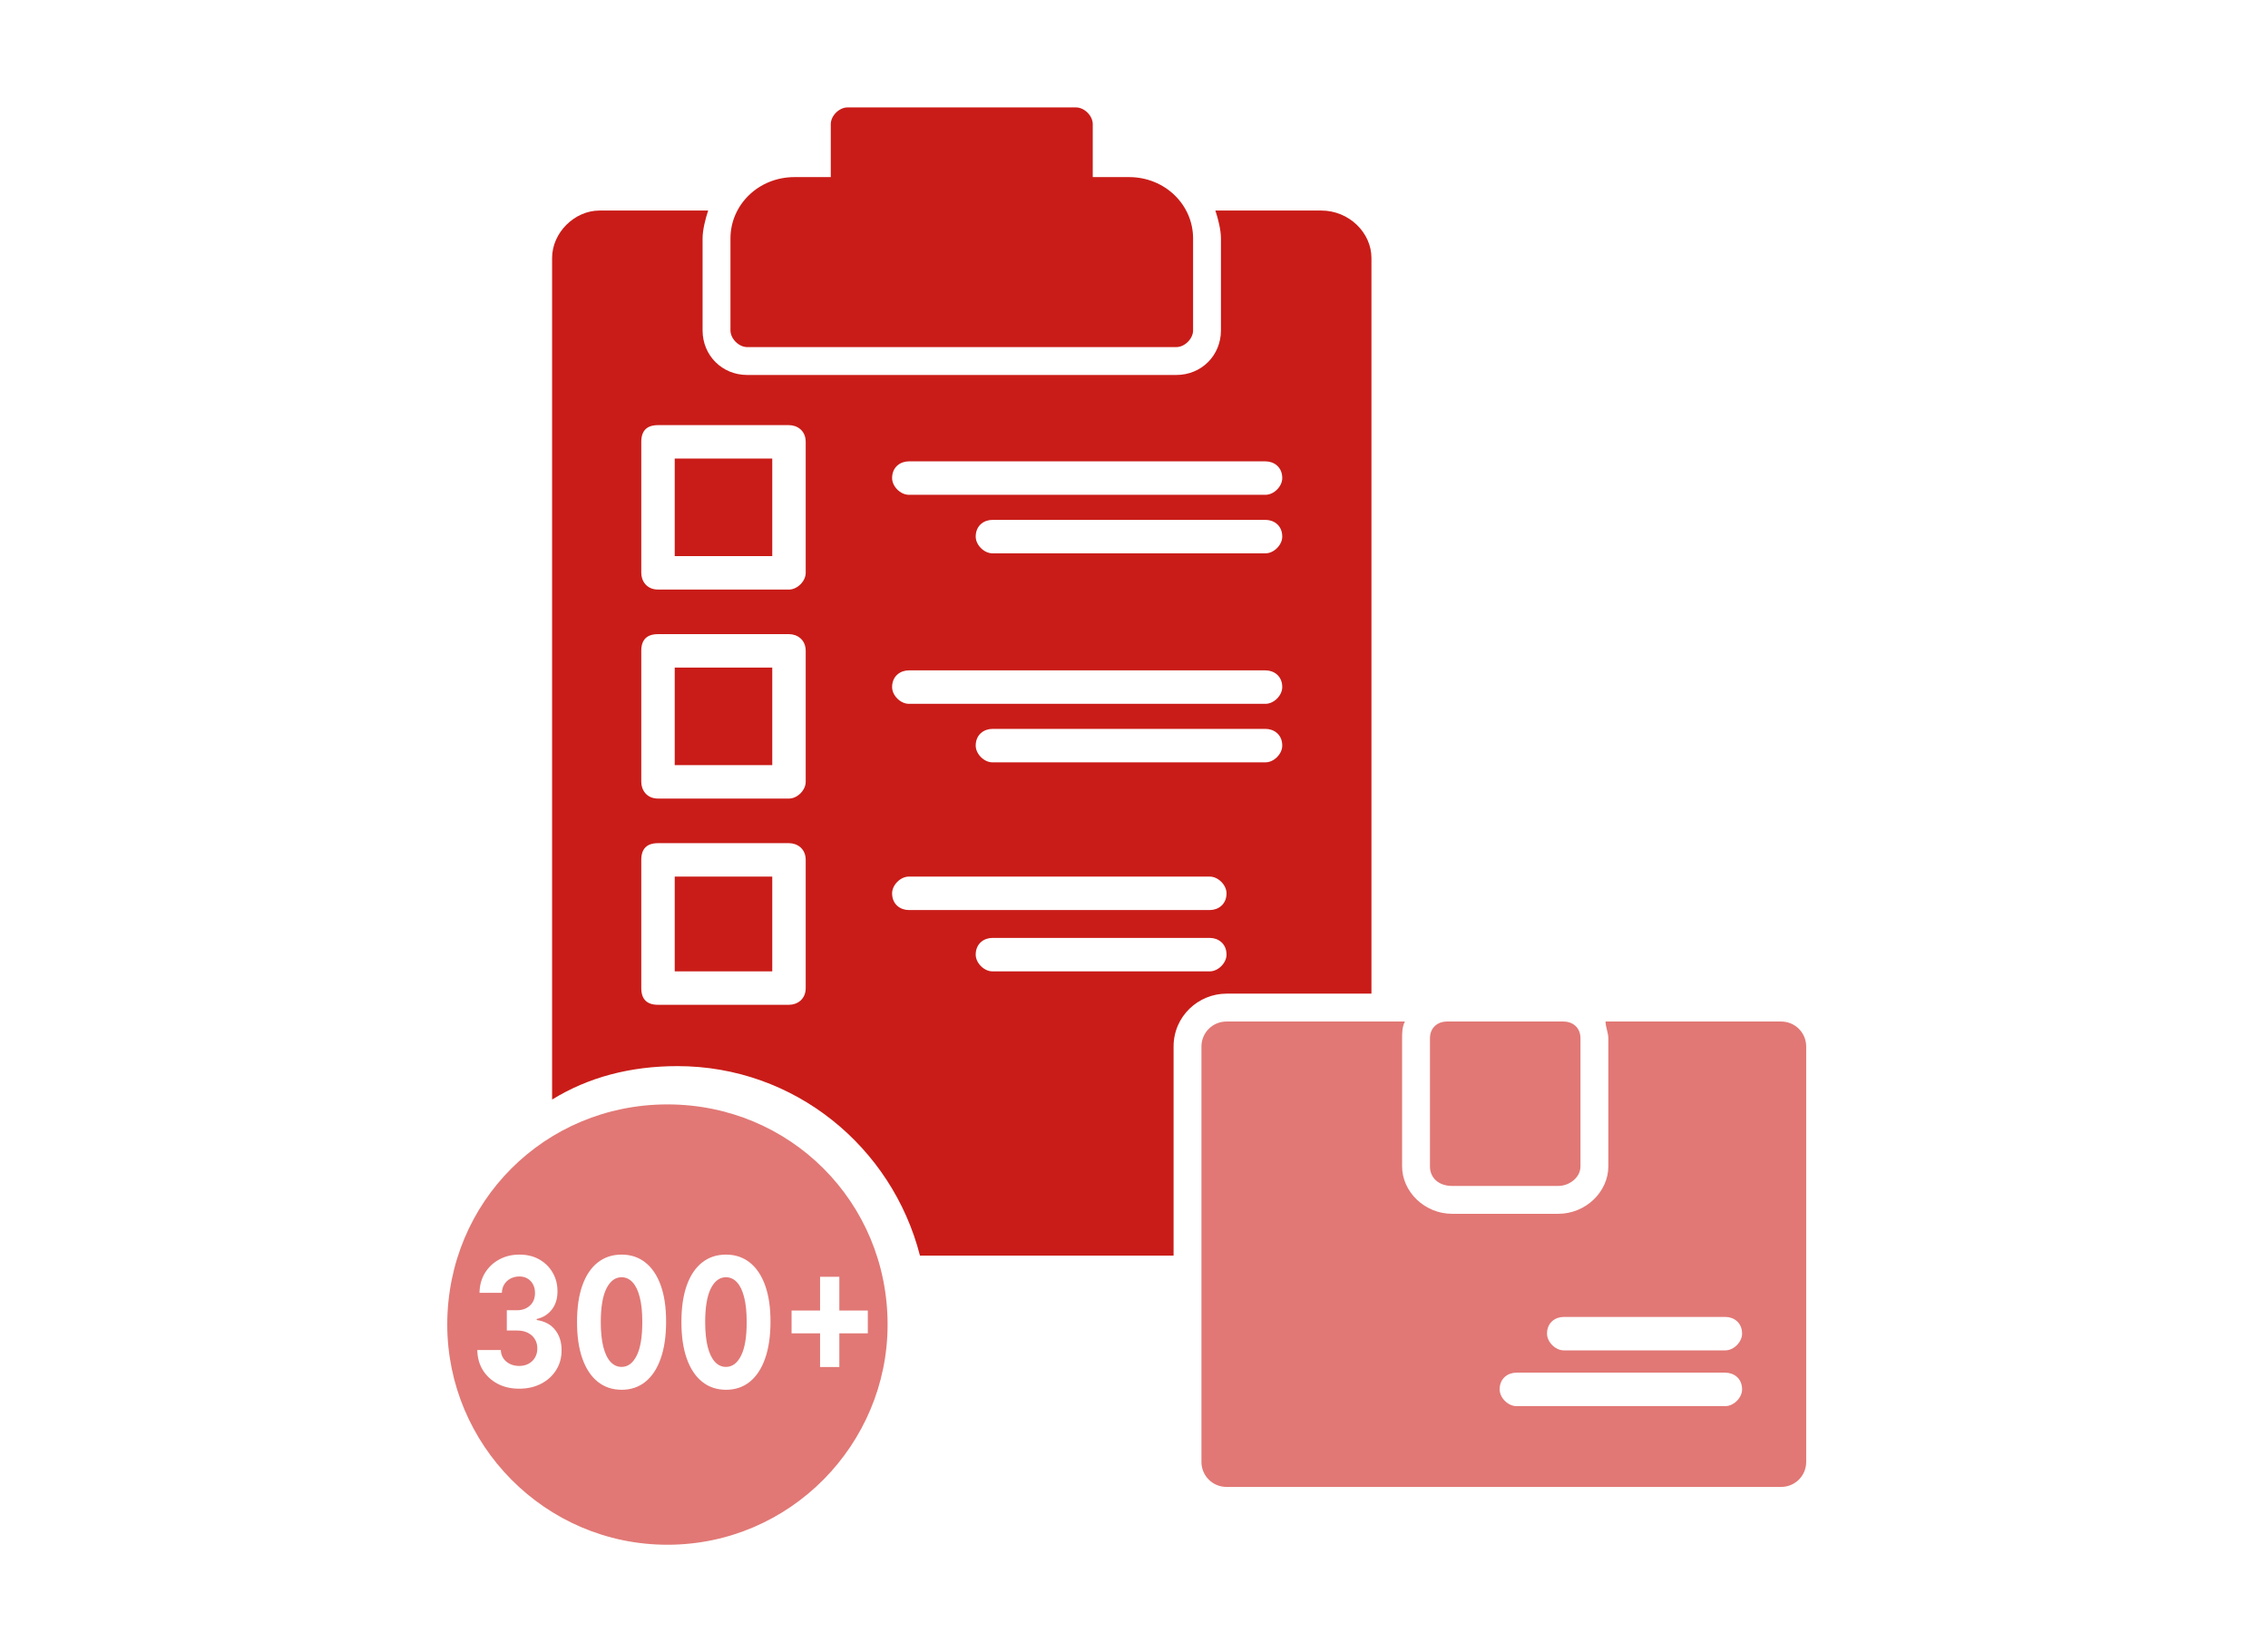 <?xml version="1.0" encoding="UTF-8"?>
<svg xmlns="http://www.w3.org/2000/svg" width="151" height="110" viewBox="0 0 151 110" fill="none">
  <path fill-rule="evenodd" clip-rule="evenodd" d="M78.135 83.598H61.25C59.395 76.361 52.9 70.981 45.107 70.981C41.953 70.981 39.17 71.723 36.758 73.207V17.172C36.758 15.502 38.242 14.018 39.912 14.018H47.148C46.963 14.574 46.777 15.316 46.777 15.873V21.996C46.777 23.666 48.076 24.965 49.746 24.965H78.32C79.99 24.965 81.289 23.666 81.289 21.996V15.873C81.289 15.316 81.103 14.574 80.918 14.018H87.969C89.824 14.018 91.309 15.502 91.309 17.172V66.156H81.66C79.805 66.156 78.135 67.641 78.135 69.682V83.598ZM52.529 66.898H43.809C43.066 66.898 42.695 66.527 42.695 65.785V57.25C42.695 56.508 43.066 56.137 43.809 56.137H52.529C53.086 56.137 53.643 56.508 53.643 57.25V65.785C53.643 66.527 53.086 66.898 52.529 66.898ZM44.922 64.672H51.416V58.363H44.922V64.672ZM52.529 53.168H43.809C43.066 53.168 42.695 52.611 42.695 52.055V43.334C42.695 42.592 43.066 42.221 43.809 42.221H52.529C53.086 42.221 53.643 42.592 53.643 43.334V52.055C53.643 52.611 53.086 53.168 52.529 53.168ZM44.922 50.941H51.416V44.447H44.922V50.941ZM84.258 46.859H60.508C59.951 46.859 59.395 46.303 59.395 45.746C59.395 45.004 59.951 44.633 60.508 44.633H84.258C84.814 44.633 85.371 45.004 85.371 45.746C85.371 46.303 84.814 46.859 84.258 46.859ZM84.258 50.756H66.074C65.518 50.756 64.961 50.199 64.961 49.643C64.961 48.9 65.518 48.529 66.074 48.529H84.258C84.814 48.529 85.371 48.9 85.371 49.643C85.371 50.199 84.814 50.756 84.258 50.756ZM80.547 60.59H60.508C59.951 60.59 59.395 60.219 59.395 59.477C59.395 58.92 59.951 58.363 60.508 58.363H80.547C81.103 58.363 81.66 58.92 81.66 59.477C81.66 60.219 81.103 60.59 80.547 60.59ZM80.547 64.672H66.074C65.518 64.672 64.961 64.115 64.961 63.559C64.961 62.816 65.518 62.445 66.074 62.445H80.547C81.103 62.445 81.66 62.816 81.66 63.559C81.66 64.115 81.103 64.672 80.547 64.672ZM52.529 39.252H43.809C43.066 39.252 42.695 38.695 42.695 38.139V29.418C42.695 28.676 43.066 28.305 43.809 28.305H52.529C53.086 28.305 53.643 28.676 53.643 29.418V38.139C53.643 38.695 53.086 39.252 52.529 39.252ZM44.922 37.025H51.416V30.531H44.922V37.025ZM84.258 32.943H60.508C59.951 32.943 59.395 32.387 59.395 31.83C59.395 31.088 59.951 30.717 60.508 30.717H84.258C84.814 30.717 85.371 31.088 85.371 31.83C85.371 32.387 84.814 32.943 84.258 32.943ZM84.258 36.84H66.074C65.518 36.84 64.961 36.283 64.961 35.727C64.961 34.984 65.518 34.613 66.074 34.613H84.258C84.814 34.613 85.371 34.984 85.371 35.727C85.371 36.283 84.814 36.84 84.258 36.84Z" fill="#C91C18"></path>
  <path fill-rule="evenodd" clip-rule="evenodd" d="M78.32 23.109H49.746C49.19 23.109 48.633 22.553 48.633 21.996V15.873C48.633 13.646 50.488 11.791 52.9 11.791H75.166C77.578 11.791 79.434 13.646 79.434 15.873V21.996C79.434 22.553 78.877 23.109 78.32 23.109Z" fill="#C91C18"></path>
  <path fill-rule="evenodd" clip-rule="evenodd" d="M71.641 14.018H56.426C55.869 14.018 55.312 13.461 55.312 12.904V8.266C55.312 7.709 55.869 7.152 56.426 7.152H71.641C72.197 7.152 72.754 7.709 72.754 8.266V12.904C72.754 13.461 72.197 14.018 71.641 14.018Z" fill="#C91C18"></path>
  <path fill-rule="evenodd" clip-rule="evenodd" d="M103.74 78.959H96.689C95.762 78.959 95.205 78.402 95.205 77.66V69.125C95.205 68.383 95.762 68.012 96.318 68.012H104.111C104.668 68.012 105.225 68.383 105.225 69.125V77.66C105.225 78.402 104.482 78.959 103.74 78.959Z" fill="#E17875"></path>
  <path fill-rule="evenodd" clip-rule="evenodd" d="M118.584 98.998H81.66C80.732 98.998 79.99 98.256 79.99 97.328V69.682C79.99 68.754 80.732 68.012 81.66 68.012H93.535C93.35 68.383 93.35 68.754 93.35 69.125V77.66C93.35 79.33 94.834 80.814 96.689 80.814H103.74C105.596 80.814 107.08 79.33 107.08 77.66V69.125C107.08 68.754 106.895 68.383 106.895 68.012H118.584C119.512 68.012 120.254 68.754 120.254 69.682V97.328C120.254 98.256 119.512 98.998 118.584 98.998ZM114.873 93.617H100.957C100.4 93.617 99.844 93.061 99.844 92.504C99.844 91.762 100.4 91.391 100.957 91.391H114.873C115.43 91.391 115.986 91.762 115.986 92.504C115.986 93.061 115.43 93.617 114.873 93.617ZM114.873 89.906H104.111C103.555 89.906 102.998 89.35 102.998 88.793C102.998 88.051 103.555 87.68 104.111 87.68H114.873C115.43 87.68 115.986 88.051 115.986 88.793C115.986 89.35 115.43 89.906 114.873 89.906Z" fill="#E17875"></path>
  <path fill-rule="evenodd" clip-rule="evenodd" d="M29.778 88.189C29.778 96.167 36.273 102.847 44.437 102.847C52.601 102.847 59.095 96.167 59.095 88.189C59.095 80.024 52.601 73.53 44.437 73.53C36.273 73.53 29.778 80.024 29.778 88.189ZM33.133 92.131C33.552 92.349 34.028 92.458 34.564 92.458C35.113 92.458 35.601 92.348 36.026 92.127C36.452 91.906 36.785 91.604 37.026 91.219C37.27 90.834 37.391 90.394 37.389 89.899C37.391 89.359 37.25 88.909 36.966 88.55C36.684 88.188 36.273 87.966 35.732 87.884V87.816C36.144 87.728 36.477 87.522 36.733 87.197C36.991 86.871 37.118 86.465 37.116 85.979C37.118 85.52 37.013 85.107 36.801 84.74C36.59 84.369 36.295 84.075 35.915 83.857C35.535 83.639 35.092 83.53 34.585 83.53C34.083 83.53 33.633 83.639 33.234 83.857C32.837 84.072 32.522 84.37 32.287 84.752C32.053 85.134 31.933 85.576 31.925 86.076H33.413C33.42 85.856 33.476 85.663 33.581 85.499C33.687 85.335 33.827 85.209 34.001 85.121C34.175 85.031 34.368 84.986 34.578 84.986C34.786 84.986 34.968 85.032 35.123 85.126C35.281 85.219 35.403 85.349 35.489 85.516C35.577 85.68 35.621 85.871 35.621 86.089C35.621 86.318 35.571 86.519 35.471 86.692C35.37 86.861 35.229 86.994 35.048 87.09C34.868 87.187 34.662 87.235 34.428 87.235H33.743V88.584H34.428C34.705 88.584 34.944 88.635 35.145 88.737C35.348 88.839 35.503 88.98 35.611 89.161C35.721 89.339 35.775 89.544 35.775 89.776C35.775 90.005 35.724 90.208 35.621 90.383C35.519 90.559 35.376 90.696 35.195 90.795C35.013 90.894 34.804 90.943 34.567 90.943C34.34 90.943 34.136 90.899 33.954 90.812C33.773 90.724 33.627 90.601 33.517 90.443C33.409 90.281 33.351 90.095 33.341 89.882H31.778C31.785 90.389 31.909 90.836 32.148 91.223C32.389 91.608 32.718 91.911 33.133 92.131ZM39.791 91.991C40.236 92.348 40.766 92.527 41.383 92.53C42 92.53 42.529 92.352 42.971 91.996C43.413 91.639 43.753 91.123 43.989 90.447C44.228 89.771 44.348 88.956 44.348 88.003C44.35 87.055 44.232 86.249 43.993 85.584C43.754 84.916 43.412 84.407 42.968 84.056C42.525 83.706 41.997 83.53 41.383 83.53C40.769 83.53 40.239 83.706 39.795 84.056C39.353 84.404 39.012 84.912 38.773 85.58C38.537 86.247 38.418 87.055 38.418 88.003C38.416 88.953 38.533 89.766 38.77 90.443C39.009 91.119 39.349 91.635 39.791 91.991ZM42.39 90.256C42.139 90.757 41.804 91.007 41.383 91.007C41.103 91.007 40.86 90.897 40.652 90.676C40.444 90.453 40.282 90.119 40.168 89.674C40.055 89.228 39.999 88.67 39.999 88.003C40.002 87.015 40.128 86.274 40.379 85.779C40.63 85.284 40.965 85.037 41.383 85.037C41.663 85.037 41.905 85.147 42.111 85.368C42.319 85.588 42.479 85.918 42.591 86.356C42.706 86.795 42.763 87.344 42.763 88.003C42.766 89.004 42.641 89.755 42.39 90.256ZM48.333 92.53C47.717 92.527 47.186 92.348 46.742 91.991C46.299 91.635 45.959 91.119 45.72 90.443C45.483 89.766 45.366 88.953 45.368 88.003C45.368 87.055 45.487 86.247 45.723 85.58C45.962 84.912 46.303 84.404 46.745 84.056C47.19 83.706 47.719 83.53 48.333 83.53C48.947 83.53 49.475 83.706 49.918 84.056C50.362 84.407 50.704 84.916 50.943 85.584C51.182 86.249 51.3 87.055 51.298 88.003C51.298 88.956 51.178 89.771 50.939 90.447C50.703 91.123 50.363 91.639 49.921 91.996C49.479 92.352 48.95 92.53 48.333 92.53ZM48.333 91.007C48.754 91.007 49.09 90.757 49.34 90.256C49.591 89.755 49.716 89.004 49.713 88.003C49.713 87.344 49.656 86.795 49.541 86.356C49.429 85.918 49.269 85.588 49.061 85.368C48.855 85.147 48.613 85.037 48.333 85.037C47.915 85.037 47.58 85.284 47.329 85.779C47.078 86.274 46.952 87.015 46.949 88.003C46.949 88.67 47.006 89.228 47.118 89.674C47.233 90.119 47.394 90.453 47.602 90.676C47.81 90.897 48.053 91.007 48.333 91.007ZM54.599 88.771V91.015H55.882V88.771H57.778V87.252H55.882V85.007H54.599V87.252H52.702V88.771H54.599Z" fill="#E17875"></path>
</svg>
